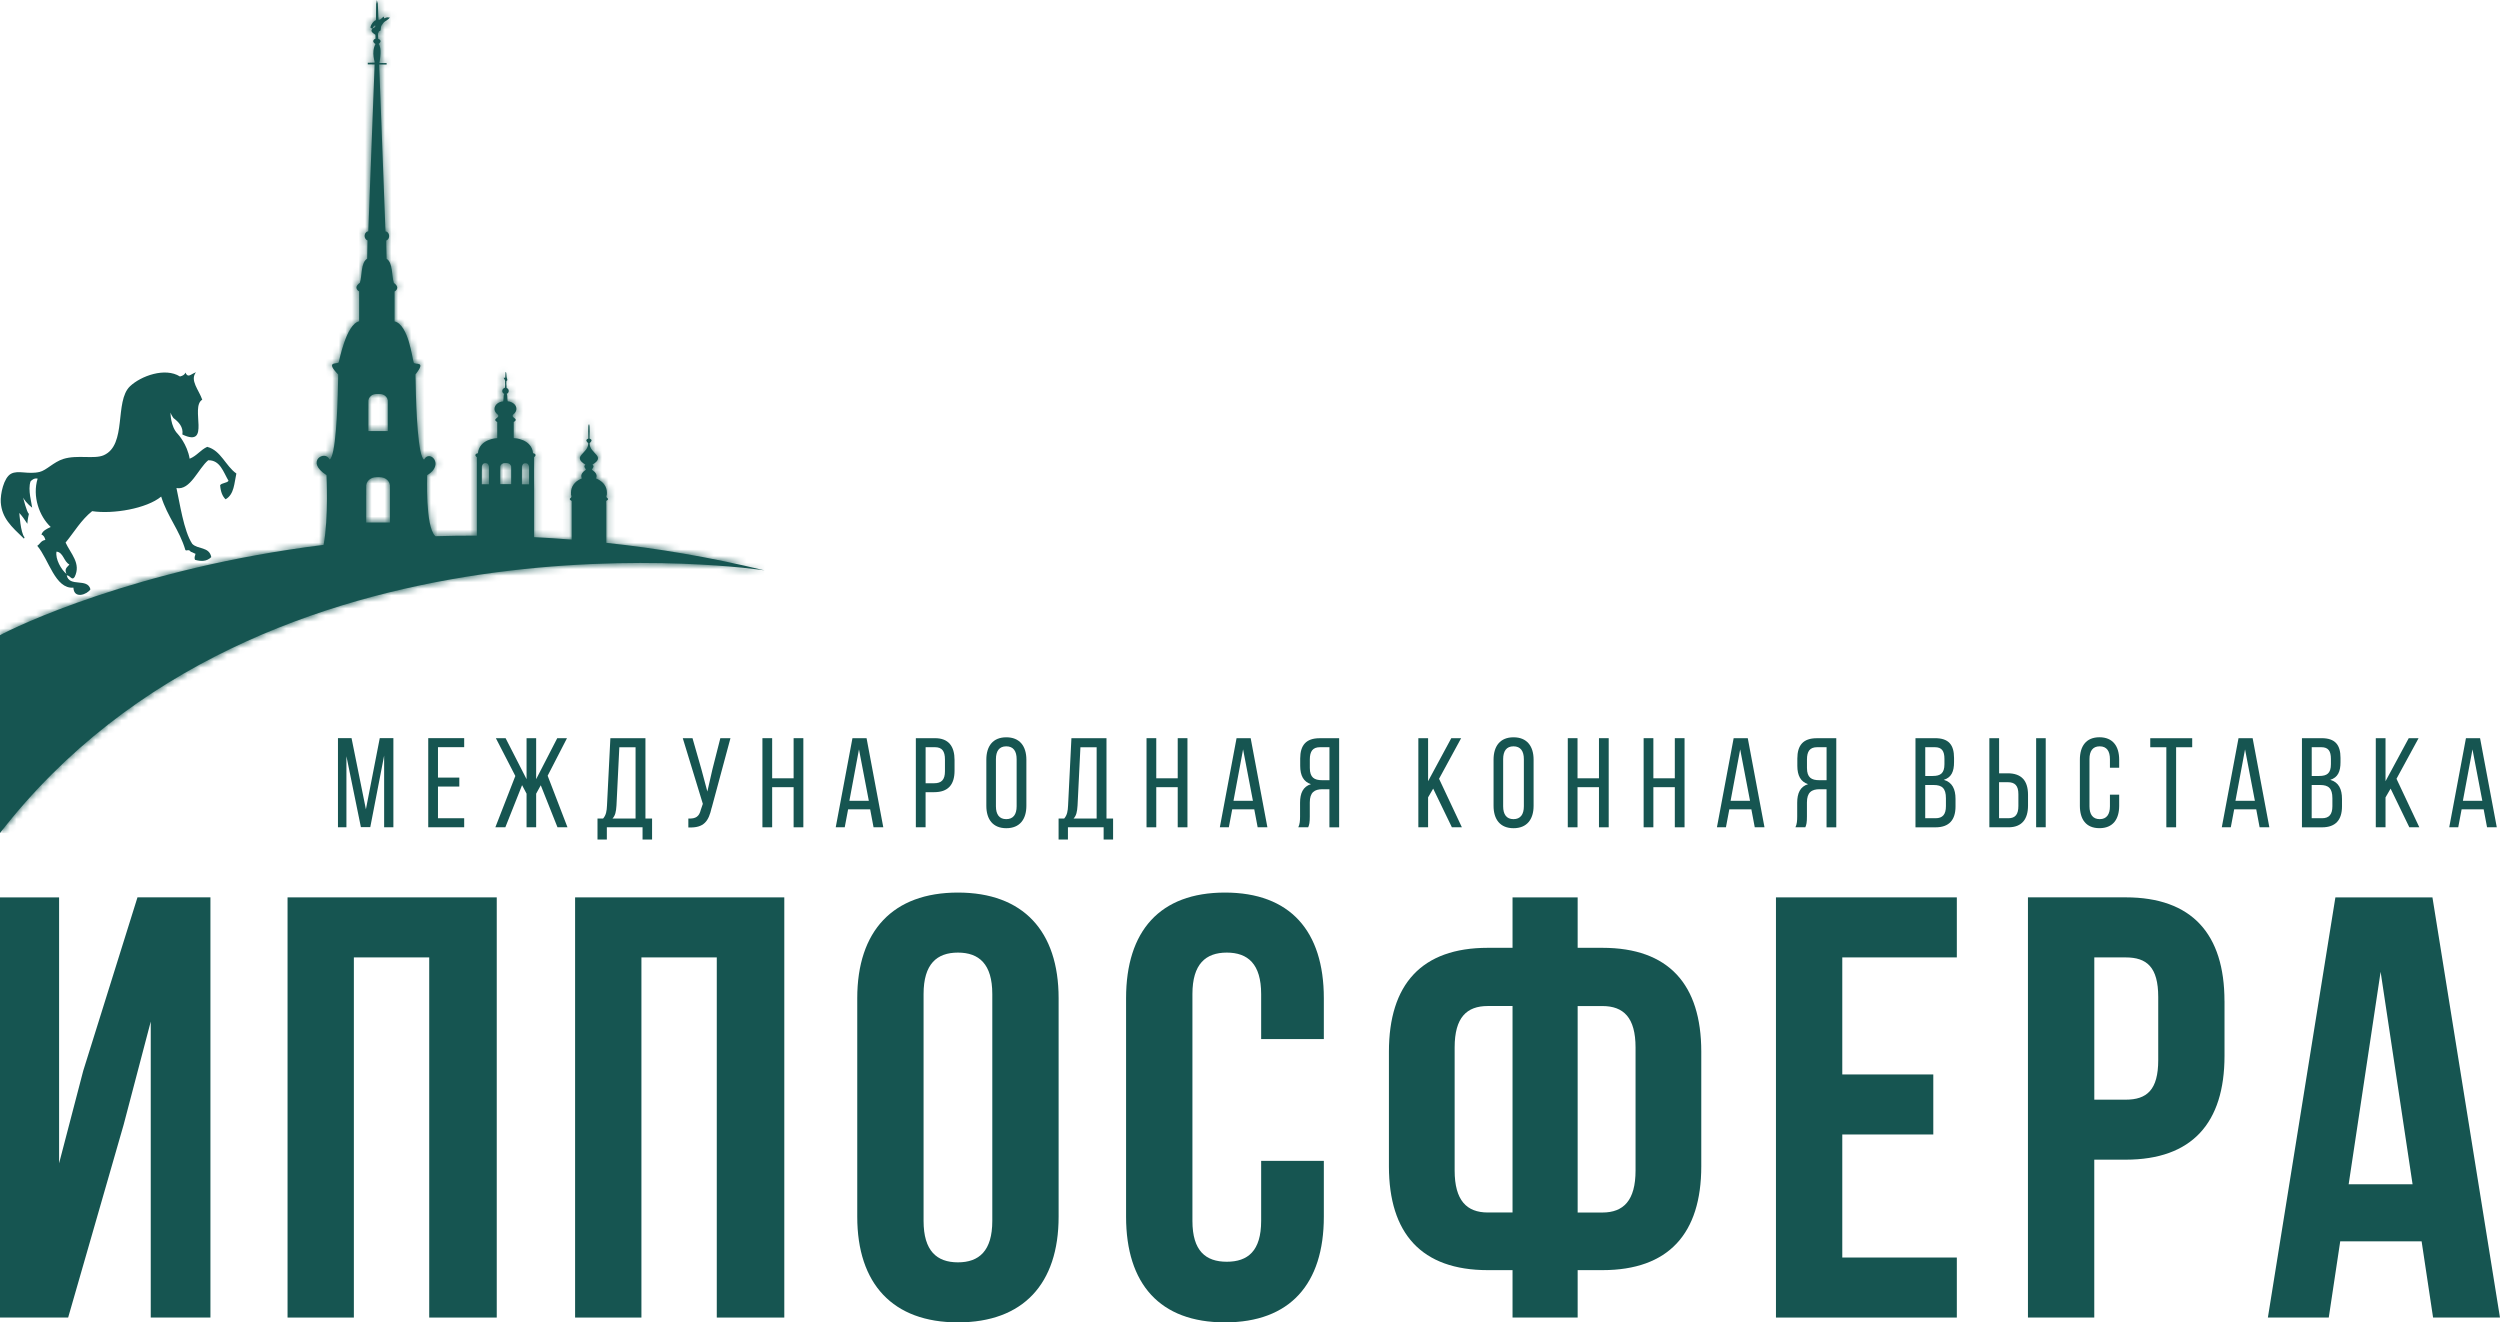 <svg width="380" height="201" viewBox="0 0 380 201" fill="none" xmlns="http://www.w3.org/2000/svg">
<g clip-path="url(#clip0_3308_4504)">
<path d="M10.354 200.269H0V136.402H8.982V176.82L12.649 162.767L20.897 136.396H31.986V200.264H22.913V155.281L18.789 170.973L10.36 200.264L10.354 200.269Z" fill="#165551"/>
<path d="M53.788 200.269H43.708V136.401H75.506V200.269H65.242V145.526H53.788V200.269Z" fill="#165551"/>
<path d="M97.496 200.269H87.415V136.401H119.213V200.269H108.95V145.526H97.496V200.269Z" fill="#165551"/>
<path d="M130.302 151.73C130.302 141.511 135.707 135.67 145.606 135.67C155.505 135.67 160.91 141.511 160.91 151.73V184.94C160.91 195.159 155.505 201.001 145.606 201.001C135.707 201.001 130.302 195.159 130.302 184.94V151.73ZM140.383 185.581C140.383 190.141 142.399 191.876 145.606 191.876C148.813 191.876 150.829 190.141 150.829 185.581V151.09C150.829 146.53 148.813 144.795 145.606 144.795C142.399 144.795 140.383 146.53 140.383 151.09V185.581Z" fill="#165551"/>
<path d="M201.223 176.456V184.94C201.223 195.159 196.092 201.001 186.193 201.001C176.294 201.001 171.163 195.159 171.163 184.94V151.73C171.163 141.511 176.294 135.67 186.193 135.67C196.092 135.67 201.223 141.511 201.223 151.73V157.934H191.695V151.09C191.695 146.53 189.678 144.795 186.472 144.795C183.265 144.795 181.249 146.53 181.249 151.09V185.581C181.249 190.141 183.265 191.785 186.472 191.785C189.678 191.785 191.695 190.141 191.695 185.581V176.456H201.223Z" fill="#165551"/>
<path d="M229.906 193.061H226.147C216.066 193.061 211.116 187.497 211.116 177.278V159.851C211.116 149.631 216.066 144.068 226.147 144.068H229.906V136.406H239.804V144.068H243.563C253.644 144.068 258.594 149.631 258.594 159.851V177.278C258.594 187.497 253.644 193.061 243.563 193.061H239.804V200.269H229.906V193.061ZM229.906 152.915H226.147C222.94 152.915 221.106 154.65 221.106 159.21V177.913C221.106 182.473 222.94 184.299 226.147 184.299H229.906V152.91V152.915ZM239.804 152.915V184.304H243.563C246.77 184.304 248.604 182.478 248.604 177.919V159.215C248.604 154.656 246.77 152.92 243.563 152.92H239.804V152.915Z" fill="#165551"/>
<path d="M280.027 163.316H293.861V172.441H280.027V191.144H297.438V200.269H269.946V136.401H297.438V145.526H280.027V163.316Z" fill="#165551"/>
<path d="M338.126 152.185V160.487C338.126 170.706 333.177 176.27 323.096 176.27H318.329V200.264H308.248V136.396H323.091C333.172 136.396 338.121 141.96 338.121 152.179L338.126 152.185ZM318.334 145.527V167.15H323.101C326.308 167.15 328.051 165.693 328.051 161.128V151.549C328.051 146.989 326.308 145.527 323.101 145.527H318.334Z" fill="#165551"/>
<path d="M380 200.269H369.828L368.085 188.683H355.714L353.972 200.269H344.717L354.98 136.401H369.731L379.995 200.269H380ZM357.001 180.012H366.712L361.854 147.715L356.996 180.012H357.001Z" fill="#165551"/>
<path d="M56.277 125.728H54.856L52.657 114.948V125.744H51.37V112.198H53.435L55.617 123.015L57.724 112.198H59.794V125.744H58.389V114.852L56.282 125.728H56.277Z" fill="#165551"/>
<path d="M69.816 118.2V119.556H66.572V124.372H70.556V125.744H65.092V112.198H70.556V113.57H66.572V118.194H69.816V118.2Z" fill="#165551"/>
<path d="M82.198 119.363L81.495 120.639V125.749H80.037V120.639L79.356 119.342L76.814 125.743H75.296L78.331 117.948L75.371 112.203H76.851L80.037 118.434V112.203H81.495V118.434L84.702 112.203H86.182L83.243 117.911L86.257 125.749H84.739L82.198 119.363Z" fill="#165551"/>
<path d="M97.668 127.607V125.749H92.241V127.607H90.82V124.414H91.673C92.129 123.891 92.225 123.271 92.263 122.438L92.777 112.203H98.107V124.414H99.115V127.607H97.673H97.668ZM93.705 122.422C93.646 123.389 93.517 123.971 93.099 124.414H96.606V113.581H94.139L93.705 122.422Z" fill="#165551"/>
<path d="M108.172 122.769C107.716 124.798 107.035 125.882 104.628 125.77V124.414C105.765 124.473 106.279 124.104 106.526 123.079L106.832 122.187L103.781 112.203H105.26L106.606 116.907L107.518 120.313L108.296 116.907L109.491 112.203H111.03L108.183 122.769H108.172Z" fill="#165551"/>
<path d="M117.368 119.651V125.749H115.888V112.203H117.368V118.301H120.629V112.203H122.109V125.749H120.629V119.651H117.368Z" fill="#165551"/>
<path d="M128.913 123.02L128.399 125.749H127.031L129.573 112.203H131.718L134.26 125.749H132.78L132.265 123.02H128.908H128.913ZM129.101 121.723H132.061L130.565 113.906L129.106 121.723H129.101Z" fill="#165551"/>
<path d="M142.115 112.203C144.201 112.203 145.091 113.463 145.091 115.513V117.137C145.091 119.283 144.104 120.41 141.997 120.41H140.689V125.749H139.209V112.203H142.11H142.115ZM142.002 119.053C143.102 119.053 143.633 118.53 143.633 117.233V115.433C143.633 114.195 143.198 113.575 142.115 113.575H140.694V119.053H142.002Z" fill="#165551"/>
<path d="M149.923 115.476C149.923 113.404 150.925 112.069 152.958 112.069C154.99 112.069 156.009 113.404 156.009 115.476V122.481C156.009 124.531 155.006 125.887 152.958 125.887C150.909 125.887 149.923 124.531 149.923 122.481V115.476ZM151.381 122.556C151.381 123.794 151.891 124.51 152.952 124.51C154.014 124.51 154.529 123.794 154.529 122.556V115.396C154.529 114.178 154.035 113.442 152.952 113.442C151.869 113.442 151.381 114.178 151.381 115.396V122.556Z" fill="#165551"/>
<path d="M167.752 127.607V125.749H162.326V127.607H160.905V124.414H161.757C162.213 123.891 162.309 123.271 162.347 122.438L162.856 112.203H168.186V124.414H169.189V127.607H167.747H167.752ZM163.789 122.422C163.73 123.389 163.602 123.971 163.183 124.414H166.69V113.581H164.224L163.789 122.422Z" fill="#165551"/>
<path d="M175.752 119.651V125.749H174.272V112.203H175.752V118.301H179.013V112.203H180.493V125.749H179.013V119.651H175.752Z" fill="#165551"/>
<path d="M187.297 123.02L186.783 125.749H185.415L187.957 112.203H190.102L192.644 125.749H191.164L190.649 123.02H187.292H187.297ZM187.485 121.723H190.445L188.949 113.906L187.49 121.723H187.485Z" fill="#165551"/>
<path d="M201.025 119.962C199.791 119.962 199.089 120.447 199.089 121.974V124.105C199.089 125.012 199.014 125.365 198.842 125.749H197.341C197.571 125.285 197.609 124.724 197.609 124.126V122.017C197.609 120.565 198.065 119.561 199.261 119.193C198.14 118.824 197.63 117.895 197.63 116.406V115.306C197.63 113.293 198.504 112.209 200.59 112.209H203.55V125.755H202.07V119.967H201.03L201.025 119.962ZM200.628 113.576C199.529 113.576 199.094 114.217 199.094 115.434V116.731C199.094 118.2 199.797 118.589 200.955 118.589H202.076V113.576H200.633H200.628Z" fill="#165551"/>
<path d="M217.846 119.865L217.069 121.2V125.749H215.589V112.203H217.069V118.744L220.597 112.203H222.093L218.736 118.375L222.206 125.749H220.688L217.841 119.865H217.846Z" fill="#165551"/>
<path d="M227.021 115.476C227.021 113.404 228.023 112.069 230.056 112.069C232.088 112.069 233.107 113.404 233.107 115.476V122.481C233.107 124.531 232.104 125.887 230.056 125.887C228.007 125.887 227.021 124.531 227.021 122.481V115.476ZM228.479 122.556C228.479 123.794 228.989 124.51 230.05 124.51C231.112 124.51 231.627 123.794 231.627 122.556V115.396C231.627 114.178 231.134 113.442 230.05 113.442C228.967 113.442 228.479 114.178 228.479 115.396V122.556Z" fill="#165551"/>
<path d="M239.783 119.651V125.749H238.303V112.203H239.783V118.301H243.043V112.203H244.523V125.749H243.043V119.651H239.783Z" fill="#165551"/>
<path d="M251.312 119.651V125.749H249.832V112.203H251.312V118.301H254.572V112.203H256.052V125.749H254.572V119.651H251.312Z" fill="#165551"/>
<path d="M262.857 123.02L262.342 125.749H260.974L263.516 112.203H265.661L268.203 125.749H266.723L266.208 123.02H262.851H262.857ZM263.044 121.723H266.004L264.508 113.906L263.05 121.723H263.044Z" fill="#165551"/>
<path d="M276.589 119.962C275.356 119.962 274.654 120.447 274.654 121.974V124.105C274.654 125.012 274.579 125.365 274.407 125.749H272.906C273.136 125.285 273.174 124.724 273.174 124.126V122.017C273.174 120.565 273.629 119.561 274.825 119.193C273.704 118.824 273.195 117.895 273.195 116.406V115.306C273.195 113.293 274.069 112.209 276.155 112.209H279.115V125.755H277.635V119.967H276.595L276.589 119.962ZM276.193 113.576C275.093 113.576 274.659 114.217 274.659 115.434V116.731C274.659 118.2 275.361 118.589 276.52 118.589H277.64V113.576H276.198H276.193Z" fill="#165551"/>
<path d="M294.129 112.203C296.194 112.203 297.014 113.207 297.014 115.204V115.844C297.014 117.275 296.617 118.167 295.459 118.535C296.746 118.904 297.239 119.95 297.239 121.44V122.583C297.239 124.617 296.274 125.754 294.204 125.754H291.153V112.208H294.129V112.203ZM293.77 117.948C294.944 117.948 295.555 117.558 295.555 116.149V115.359C295.555 114.157 295.159 113.575 294.097 113.575H292.638V117.948H293.775H293.77ZM294.204 124.371C295.287 124.371 295.781 123.789 295.781 122.535V121.333C295.781 119.822 295.191 119.32 293.92 119.32H292.633V124.371H294.204Z" fill="#165551"/>
<path d="M305.165 117.542C307.272 117.542 308.259 118.664 308.259 120.815V122.438C308.259 124.489 307.347 125.749 305.283 125.749H302.382V112.203H303.862V117.542H305.17H305.165ZM305.277 124.371C306.355 124.371 306.795 123.752 306.795 122.513V120.714C306.795 119.4 306.264 118.893 305.165 118.893H303.856V124.371H305.277ZM310.95 112.203V125.749H309.492V112.203H310.95Z" fill="#165551"/>
<path d="M322.115 115.476V116.694H320.71V115.396C320.71 114.179 320.232 113.442 319.155 113.442C318.077 113.442 317.6 114.179 317.6 115.396V122.556C317.6 123.773 318.093 124.51 319.155 124.51C320.216 124.51 320.71 123.773 320.71 122.556V120.794H322.115V122.476C322.115 124.526 321.166 125.882 319.117 125.882C317.069 125.882 316.141 124.526 316.141 122.476V115.471C316.141 113.421 317.09 112.064 319.117 112.064C321.144 112.064 322.115 113.421 322.115 115.471V115.476Z" fill="#165551"/>
<path d="M329.284 125.749V113.581H326.839V112.209H333.215V113.581H330.769V125.749H329.289H329.284Z" fill="#165551"/>
<path d="M339.596 123.02L339.081 125.749H337.713L340.255 112.203H342.4L344.942 125.749H343.462L342.947 123.02H339.59H339.596ZM339.783 121.723H342.743L341.247 113.906L339.789 121.723H339.783Z" fill="#165551"/>
<path d="M352.873 112.203C354.937 112.203 355.757 113.207 355.757 115.204V115.844C355.757 117.275 355.361 118.167 354.202 118.535C355.489 118.904 355.983 119.95 355.983 121.44V122.583C355.983 124.617 355.017 125.754 352.948 125.754H349.896V112.208H352.873V112.203ZM352.513 117.948C353.688 117.948 354.299 117.558 354.299 116.149V115.359C354.299 114.157 353.902 113.575 352.84 113.575H351.382V117.948H352.519H352.513ZM352.948 124.371C354.031 124.371 354.524 123.789 354.524 122.535V121.333C354.524 119.822 353.934 119.32 352.663 119.32H351.376V124.371H352.948Z" fill="#165551"/>
<path d="M363.377 119.865L362.6 121.2V125.749H361.12V112.203H362.6V118.744L366.128 112.203H367.624L364.267 118.375L367.737 125.749H366.219L363.372 119.865H363.377Z" fill="#165551"/>
<path d="M374.166 123.02L373.651 125.749H372.284L374.825 112.203H376.97L379.512 125.749H378.032L377.517 123.02H374.16H374.166ZM374.354 121.723H377.313L375.817 113.906L374.359 121.723H374.354Z" fill="#165551"/>
<path d="M55.665 75.272V73.713H55.676C55.762 73.051 56.405 72.539 57.183 72.539H57.757C58.534 72.539 59.178 73.051 59.263 73.713H59.274V79.421H55.66V75.267L55.665 75.272ZM79.334 71.684V70.958C79.361 70.649 79.554 70.414 79.79 70.414H79.962C80.192 70.414 80.391 70.654 80.417 70.958V73.623H79.329V71.69L79.334 71.684ZM73.243 71.668V70.942C73.269 70.633 73.468 70.398 73.698 70.398H73.87C74.106 70.398 74.294 70.633 74.32 70.942V73.606H73.237V71.668H73.243ZM76.037 71.652V70.926C76.079 70.617 76.374 70.382 76.739 70.382H77.002C77.361 70.382 77.656 70.622 77.699 70.926V73.585H76.031V71.652H76.037ZM55.992 62.117V60.846H56.003C56.073 60.306 56.598 59.885 57.242 59.885H57.703C58.341 59.885 58.867 60.306 58.936 60.846H58.947V65.518H55.987V62.117H55.992ZM57.172 0.539L57.145 3.059C56.711 3.156 56.019 4.282 56.459 4.304H56.625C57.129 3.385 57.312 4.218 56.625 4.298L56.486 4.576C56.373 4.821 56.775 5.099 57.059 5.286L57.081 5.868C56.861 5.932 56.421 6.311 57.076 6.69C56.362 8.025 57.054 9.504 56.936 9.509L55.901 9.541V9.787L56.942 9.798L56.888 11.245L55.982 35.154L55.778 35.212L55.655 35.308C55.515 35.442 55.419 35.634 55.419 35.864C55.419 36.12 55.542 36.334 55.708 36.462L55.724 36.478L55.864 36.547L55.81 39.318C54.829 39.916 55.054 41.897 54.7 42.986C53.596 43.787 54.587 44.294 54.587 44.294V48.838C52.609 49.286 51.574 54.844 51.477 55.096C51.156 55.373 49.413 54.882 51.408 56.927C51.365 60.301 51.172 67.525 50.405 69.399C50.309 69.661 50.207 69.826 50.094 69.837C49.434 68.342 46.314 70.104 49.627 72.218C49.627 72.218 49.971 78.588 49.188 82.822C20.693 86.367 2.091 95.391 0 96.549V126.62C39.949 75.07 116.194 86.693 116.194 86.693C107.899 84.675 99.877 83.34 92.161 82.512V76.826C92.161 76.597 92.161 76.367 92.15 76.143C92.751 75.753 92.209 75.812 92.171 75.475L92.22 75.24L92.246 75.171V75.096C92.289 74.472 92.139 73.345 90.59 72.72C91.002 71.871 89.903 71.455 89.973 71.359C90.354 70.857 90.193 70.782 90.048 70.627C92.209 69.308 89.56 68.956 89.624 67.365C89.86 67.109 90.139 66.874 89.608 66.655V66.644C89.673 64.888 89.597 64.348 89.517 64.551C89.442 64.348 89.367 64.888 89.431 66.644V66.655C88.895 66.874 89.179 67.109 89.41 67.365C89.469 68.956 86.825 69.308 88.986 70.627C88.847 70.782 88.681 70.857 89.061 71.359C89.131 71.455 88.037 71.871 88.45 72.72C86.895 73.345 86.745 74.477 86.799 75.096L86.788 75.171L86.814 75.24L86.863 75.475C86.825 75.812 86.289 75.753 86.884 76.143V76.159H86.895V82.021C84.975 81.866 83.066 81.738 81.184 81.647V69.474H81.211C81.436 69.314 81.549 68.983 81.023 68.881C80.793 66.687 78.16 66.591 78.085 66.591V64.156C78.948 63.617 77.645 63.531 77.967 63.056L78.187 62.843L78.24 62.784L78.272 62.741C78.412 62.56 78.498 62.367 78.498 62.143C78.498 61.551 77.919 61.07 77.173 60.995C77.082 60.616 77.162 59.847 76.991 59.885C76.991 59.885 76.98 59.885 76.975 59.885C76.975 59.885 76.969 59.885 76.964 59.89C76.964 59.89 76.969 59.885 76.975 59.885C76.975 59.885 76.986 59.885 76.991 59.885C77.184 59.815 77.329 59.639 77.329 59.42C77.329 59.201 77.184 59.031 76.991 58.961L77.007 58.924C76.975 58.523 76.905 57.92 77.039 57.867C77.227 57.792 77.023 57.482 77.007 57.311C76.986 56.852 76.937 56.532 76.873 56.521C76.825 56.51 76.825 56.953 76.793 57.413L76.546 57.423L76.728 57.754L76.793 58.027H76.766C76.798 58.315 76.782 58.705 76.755 58.929H76.723L76.696 58.95L76.675 58.972C76.481 59.041 76.342 59.217 76.342 59.431C76.342 59.645 76.476 59.821 76.669 59.895C76.675 59.895 76.68 59.895 76.691 59.901C76.691 59.901 76.691 59.901 76.696 59.901C76.696 59.901 76.691 59.901 76.685 59.901C76.68 59.901 76.669 59.901 76.664 59.895C76.492 59.858 76.578 60.622 76.487 61.006C75.742 61.075 75.162 61.561 75.162 62.154C75.162 62.378 75.248 62.576 75.388 62.752L75.42 62.795L75.479 62.853L75.693 63.067C76.02 63.542 74.717 63.627 75.581 64.167V66.602C75.506 66.602 72.867 66.703 72.642 68.892C72.111 68.988 72.224 69.325 72.449 69.485H72.481V81.418C70.358 81.418 68.261 81.434 66.207 81.503L66.148 81.471C64.626 80.024 64.931 72.229 64.931 72.229C67.65 70.622 65.291 68.273 64.465 69.848C64.352 69.837 64.25 69.671 64.154 69.41C63.387 67.531 63.199 60.28 63.151 56.916C64.883 54.727 63.087 55.565 62.883 55.101C62.684 54.631 62.121 49.34 59.971 48.854V44.31C59.971 44.31 60.969 43.808 59.864 43.002C59.515 41.913 59.741 39.932 58.759 39.334L58.7 36.563L58.845 36.494L58.861 36.478C59.038 36.349 59.151 36.141 59.151 35.88C59.151 35.65 59.054 35.458 58.92 35.324L58.797 35.228L58.593 35.169L57.633 9.814H58.765V9.589L57.666 9.573C57.767 9.045 58.068 7.277 57.547 6.679C57.585 6.653 58.234 6.183 57.489 5.9L57.446 5.11L57.617 4.731C57.992 4.821 57.794 4.165 57.998 3.866C58.164 3.604 58.336 3.38 58.507 3.273C58.872 3.059 59.467 2.59 59.151 2.659C59.108 2.67 59.07 2.659 59.022 2.648C58.926 2.627 58.781 2.606 58.4 2.793L58.336 2.547C58.218 2.462 57.96 3.017 57.537 3.022L57.429 0.539L57.279 0.021L57.188 0.561L57.172 0.539Z" fill="#165551"/>
<mask id="mask0_3308_4504" style="mask-type:luminance" maskUnits="userSpaceOnUse" x="0" y="0" width="117" height="127">
<path d="M55.665 75.272V73.713H55.676C55.762 73.051 56.405 72.539 57.183 72.539H57.757C58.534 72.539 59.178 73.051 59.263 73.713H59.274V79.421H55.66V75.267L55.665 75.272ZM79.334 71.684V70.958C79.361 70.649 79.554 70.414 79.79 70.414H79.962C80.192 70.414 80.391 70.654 80.417 70.958V73.623H79.329V71.69L79.334 71.684ZM73.243 71.668V70.942C73.269 70.633 73.468 70.398 73.698 70.398H73.87C74.106 70.398 74.294 70.633 74.32 70.942V73.606H73.237V71.668H73.243ZM76.037 71.652V70.926C76.079 70.617 76.374 70.382 76.739 70.382H77.002C77.361 70.382 77.656 70.622 77.699 70.926V73.585H76.031V71.652H76.037ZM55.992 62.117V60.846H56.003C56.073 60.306 56.598 59.885 57.242 59.885H57.703C58.341 59.885 58.867 60.306 58.936 60.846H58.947V65.518H55.987V62.117H55.992ZM57.172 0.539L57.145 3.059C56.711 3.156 56.019 4.282 56.459 4.304H56.625C57.129 3.385 57.312 4.218 56.625 4.298L56.486 4.576C56.373 4.821 56.775 5.099 57.059 5.286L57.081 5.868C56.861 5.932 56.421 6.311 57.076 6.69C56.362 8.025 57.054 9.504 56.936 9.509L55.901 9.541V9.787L56.942 9.798L56.888 11.245L55.982 35.154L55.778 35.212L55.655 35.308C55.515 35.442 55.419 35.634 55.419 35.864C55.419 36.12 55.542 36.334 55.708 36.462L55.724 36.478L55.864 36.547L55.81 39.318C54.829 39.916 55.054 41.897 54.7 42.986C53.596 43.787 54.587 44.294 54.587 44.294V48.838C52.609 49.286 51.574 54.844 51.477 55.096C51.156 55.373 49.413 54.882 51.408 56.927C51.365 60.301 51.172 67.525 50.405 69.399C50.309 69.661 50.207 69.826 50.094 69.837C49.434 68.342 46.314 70.104 49.627 72.218C49.627 72.218 49.971 78.588 49.188 82.822C20.693 86.367 2.091 95.391 0 96.549V126.62C39.949 75.07 116.194 86.693 116.194 86.693C107.899 84.675 99.877 83.34 92.161 82.512V76.826C92.161 76.597 92.161 76.367 92.15 76.143C92.751 75.753 92.209 75.812 92.171 75.475L92.22 75.24L92.246 75.171V75.096C92.289 74.472 92.139 73.345 90.59 72.72C91.002 71.871 89.903 71.455 89.973 71.359C90.354 70.857 90.193 70.782 90.048 70.627C92.209 69.308 89.56 68.956 89.624 67.365C89.86 67.109 90.139 66.874 89.608 66.655V66.644C89.673 64.888 89.597 64.348 89.517 64.551C89.442 64.348 89.367 64.888 89.431 66.644V66.655C88.895 66.874 89.179 67.109 89.41 67.365C89.469 68.956 86.825 69.308 88.986 70.627C88.847 70.782 88.681 70.857 89.061 71.359C89.131 71.455 88.037 71.871 88.45 72.72C86.895 73.345 86.745 74.477 86.799 75.096L86.788 75.171L86.814 75.24L86.863 75.475C86.825 75.812 86.289 75.753 86.884 76.143V76.159H86.895V82.021C84.975 81.866 83.066 81.738 81.184 81.647V69.474H81.211C81.436 69.314 81.549 68.983 81.023 68.881C80.793 66.687 78.16 66.591 78.085 66.591V64.156C78.948 63.617 77.645 63.531 77.967 63.056L78.187 62.843L78.24 62.784L78.272 62.741C78.412 62.56 78.498 62.367 78.498 62.143C78.498 61.551 77.919 61.07 77.173 60.995C77.082 60.616 77.162 59.847 76.991 59.885C76.991 59.885 76.98 59.885 76.975 59.885C76.975 59.885 76.969 59.885 76.964 59.89C76.964 59.89 76.969 59.885 76.975 59.885C76.975 59.885 76.986 59.885 76.991 59.885C77.184 59.815 77.329 59.639 77.329 59.42C77.329 59.201 77.184 59.031 76.991 58.961L77.007 58.924C76.975 58.523 76.905 57.92 77.039 57.867C77.227 57.792 77.023 57.482 77.007 57.311C76.986 56.852 76.937 56.532 76.873 56.521C76.825 56.51 76.825 56.953 76.793 57.413L76.546 57.423L76.728 57.754L76.793 58.027H76.766C76.798 58.315 76.782 58.705 76.755 58.929H76.723L76.696 58.95L76.675 58.972C76.481 59.041 76.342 59.217 76.342 59.431C76.342 59.645 76.476 59.821 76.669 59.895C76.675 59.895 76.68 59.895 76.691 59.901C76.691 59.901 76.691 59.901 76.696 59.901C76.696 59.901 76.691 59.901 76.685 59.901C76.68 59.901 76.669 59.901 76.664 59.895C76.492 59.858 76.578 60.622 76.487 61.006C75.742 61.075 75.162 61.561 75.162 62.154C75.162 62.378 75.248 62.576 75.388 62.752L75.42 62.795L75.479 62.853L75.693 63.067C76.02 63.542 74.717 63.627 75.581 64.167V66.602C75.506 66.602 72.867 66.703 72.642 68.892C72.111 68.988 72.224 69.325 72.449 69.485H72.481V81.418C70.358 81.418 68.261 81.434 66.207 81.503L66.148 81.471C64.626 80.024 64.931 72.229 64.931 72.229C67.65 70.622 65.291 68.273 64.465 69.848C64.352 69.837 64.25 69.671 64.154 69.41C63.387 67.531 63.199 60.28 63.151 56.916C64.883 54.727 63.087 55.565 62.883 55.101C62.684 54.631 62.121 49.34 59.971 48.854V44.31C59.971 44.31 60.969 43.808 59.864 43.002C59.515 41.913 59.741 39.932 58.759 39.334L58.7 36.563L58.845 36.494L58.861 36.478C59.038 36.349 59.151 36.141 59.151 35.88C59.151 35.65 59.054 35.458 58.92 35.324L58.797 35.228L58.593 35.169L57.633 9.814H58.765V9.589L57.666 9.573C57.767 9.045 58.068 7.277 57.547 6.679C57.585 6.653 58.234 6.183 57.489 5.9L57.446 5.11L57.617 4.731C57.992 4.821 57.794 4.165 57.998 3.866C58.164 3.604 58.336 3.38 58.507 3.273C58.872 3.059 59.467 2.59 59.151 2.659C59.108 2.67 59.07 2.659 59.022 2.648C58.926 2.627 58.781 2.606 58.4 2.793L58.336 2.547C58.218 2.462 57.96 3.017 57.537 3.022L57.429 0.539L57.279 0.021L57.188 0.561L57.172 0.539Z" fill="white"/>
</mask>
<g mask="url(#mask0_3308_4504)">
<path d="M116.194 0H0V126.619H116.194V0Z" fill="#165551"/>
</g>
<path d="M31.519 67.909C30.452 68.395 29.943 69.276 28.827 69.725C28.457 67.498 27.026 65.971 27.026 65.971C25.883 64.807 25.921 62.714 25.921 62.714C26.034 63.088 26.366 63.542 26.366 63.542C27.138 64.129 27.894 64.882 27.723 66.046C32.136 68.128 28.843 61.865 30.742 60.755C30.238 59.276 28.822 57.813 29.787 56.585C28.951 56.884 28.586 57.519 28.178 56.628C28.082 56.953 27.771 57.124 27.353 57.226C25.101 55.805 21.422 57.135 19.749 58.726C17.373 61.017 19.331 67.61 15.776 69.191C14.328 69.832 11.765 69.089 9.62 69.762C8.145 70.232 7.046 71.492 6.027 71.732C4.252 72.154 2.772 71.423 1.678 72.01C0.563 72.603 0.032 75.128 0.118 76.367C0.289 78.748 1.705 80.019 3.646 81.877L3.727 81.669C3.126 81.039 2.938 77.969 2.938 77.969C3.33 78.396 3.807 79.047 4.156 79.613C4.193 78.908 4.392 78.118 4.392 78.118C4.048 77.835 3.523 75.641 3.523 75.641C3.963 76.49 4.89 77.162 4.89 77.162C4.847 76.607 4.188 74.407 4.649 73.163C4.842 72.95 5.223 72.629 5.721 72.752C4.885 75.443 5.973 78.476 7.711 80.104C7.094 80.387 6.483 80.675 6.295 81.257C6.622 81.354 6.794 81.658 6.896 82.069C6.209 82.176 6.102 82.683 5.662 82.961C7.432 85.043 8.37 89.544 11.159 89.325C11.245 91.114 13.25 90.361 13.749 89.576C13.309 87.798 10.515 89.304 10.14 87.446C10.681 87.456 10.917 88.321 11.341 87.702C12.371 85.646 10.74 84.162 9.968 82.469C11.293 80.857 12.317 79.047 14.006 77.696C17.175 78.182 22.296 77.306 24.5 75.48C25.46 78.572 27.256 80.494 28.184 83.623L28.409 83.671L28.5 83.633C28.736 83.596 28.908 83.708 28.988 83.868C29.262 83.932 29.455 84.093 29.712 84.173C29.691 84.482 29.471 84.648 29.642 85.096C30.57 85.342 31.39 85.379 32.114 84.68C31.819 83.073 30.039 83.521 29.219 82.662C27.921 80.713 27.31 76.345 26.822 74.183C28.929 74.578 30.119 71.236 31.648 69.96C33.455 69.917 33.938 71.732 34.736 73.083C34.501 73.436 33.696 73.393 33.46 73.751C33.535 74.744 33.819 75.454 34.291 75.892C35.616 75.133 35.6 73.425 35.927 71.973C34.302 70.841 33.578 68.47 31.524 67.931M10.547 85.796C10.285 86.196 9.716 86.383 10.102 87.237C9.319 86.607 8.376 84.963 8.59 83.847C9.636 83.948 9.711 85.406 10.547 85.796Z" fill="#165551"/>
</g>
<defs>
<clipPath id="clip0_3308_4504">
<rect width="380" height="201" fill="white"/>
</clipPath>
</defs>
</svg>
